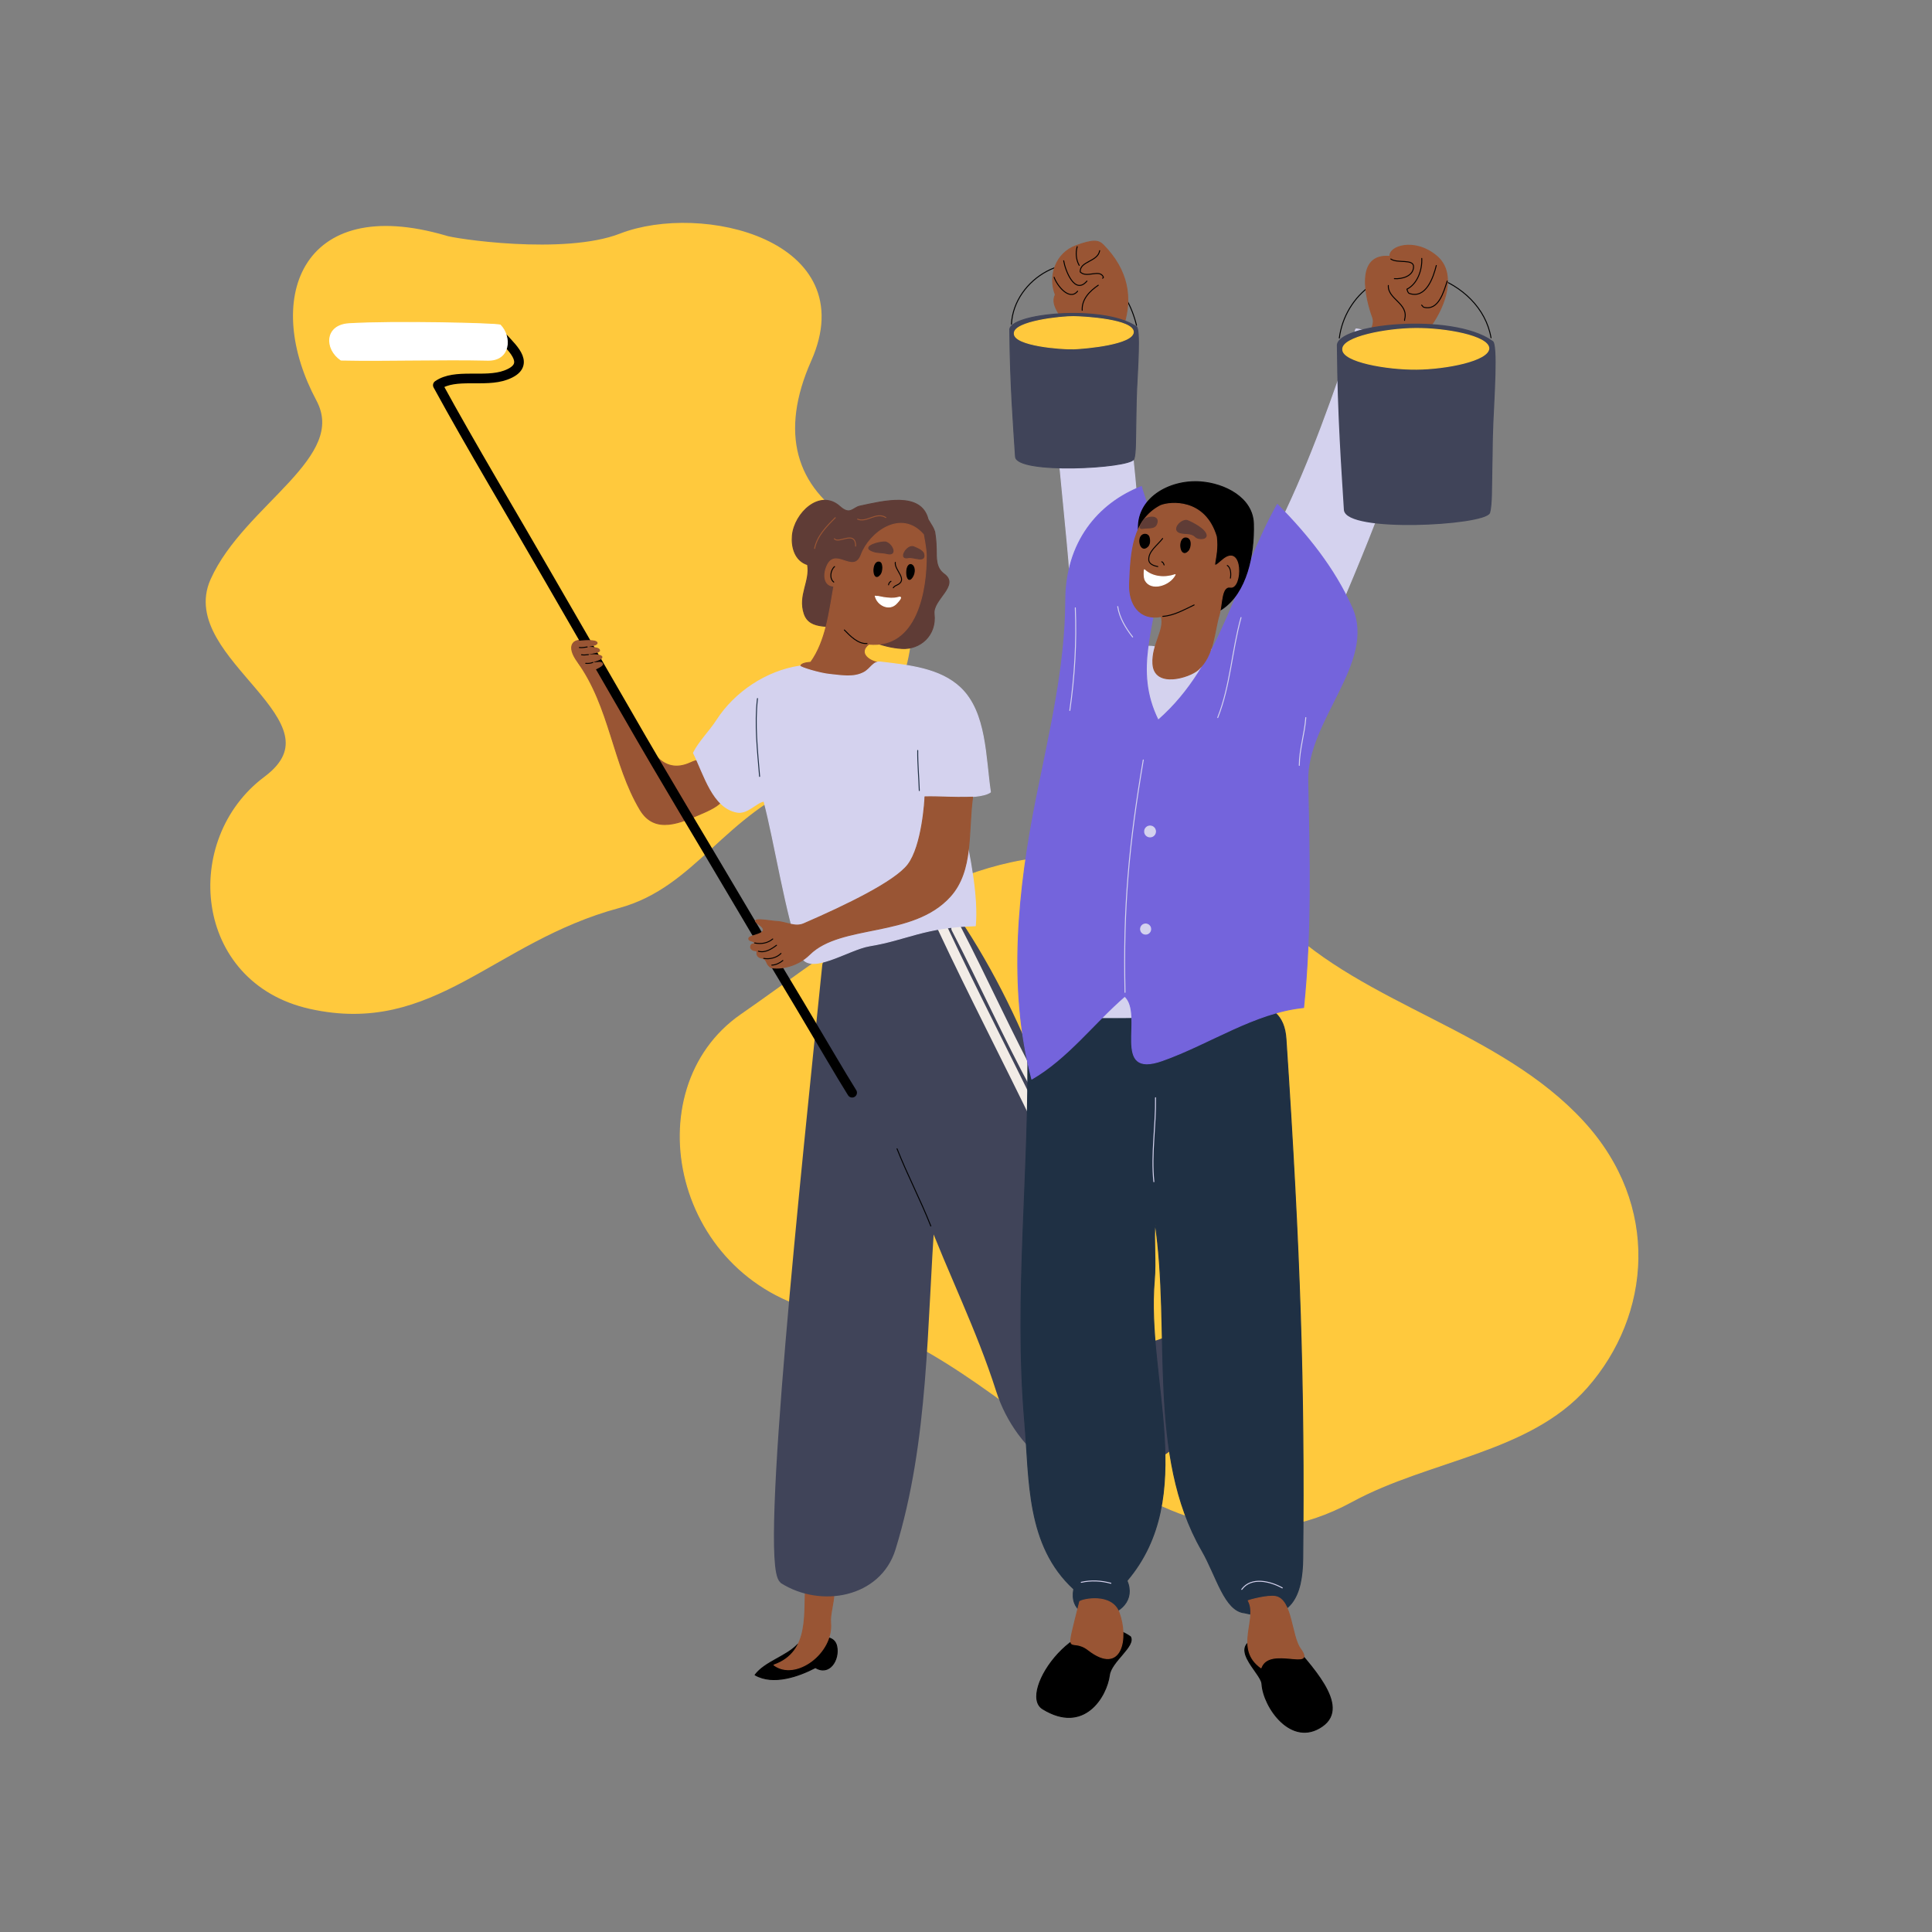 <?xml version="1.0" encoding="UTF-8"?> <svg xmlns:xlink="http://www.w3.org/1999/xlink" xmlns="http://www.w3.org/2000/svg" viewBox="0,0,2000,2000" style="enable-background:new 0 0 2000 2000;" version="1.1"><rect x="0" y="0" width="2000" height="2000" fill="#808080" stroke="none"/><defs></defs><g id="layer0"><path d="M460.092,248.622C312.882,205.77 278.686,312.774 331.936,412.203C366.456,476.661 256.615,525.557 222.534,601.833C187.96,679.212 362.682,743.966 276.714,808.133C193.48,870.26 205.018,1013.28 321.516,1039.44C447.849,1067.81 507.857,970.783 639.302,935.248C717.349,914.149 745.313,839.726 837.267,802.924C933.078,764.578 986.882,609.071 879.986,544.527C818.091,507.155 801.547,447.269 835.183,371.568C887.983,252.738 725.852,214.519 643.47,246.538C584.036,269.638 467.385,251.747 460.092,248.622Z" stroke="#FFC93D" stroke-width="10" stroke-linecap="round" fill="#FFC93D" stroke-linejoin="round"></path><path d="M1122.37,886.346C982.38,881.159 876.411,974.766 767.169,1050.38C655.418,1127.73 696.203,1329.05 859.216,1359.56C1051.4,1395.53 1192.08,1667.12 1399.69,1554.27C1479.17,1511.07 1583.37,1503.82 1642.79,1436.26C1708.72,1361.3 1718.7,1247.96 1639.25,1161.31C1552.7,1066.91 1412.67,1041.23 1325.35,954.791C1271.48,901.466 1120.01,889.886 1122.37,886.346Z" stroke="#FFC93D" stroke-width="1" stroke-linecap="round" fill="#FFC93D" stroke-linejoin="round"></path></g><g id="layer1"><path d="M825.768,1702.26C814.225,1714.72 791.845,1720.28 781.686,1733.89C800.373,1744.59 826.582,1735.44 844.133,1726.26C858.425,1735.17 869.155,1718.36 866.171,1704.22C862.05,1684.69 826.258,1702.01 825.768,1702.26Z" stroke="#000000" stroke-width="1" stroke-linecap="round" fill="#000000" stroke-linejoin="round"></path></g><g id="layer2"><path d="M834.228,1637.74C831.503,1668.29 839.855,1709.83 801.233,1723.64C823.555,1740.25 862.694,1711.21 859.827,1679.84C858.294,1663.06 875.716,1631.67 843.899,1639.45C843.899,1639.45 840.485,1639.45 834.228,1637.74Z" stroke="#995534" stroke-width="1" stroke-linecap="round" fill="#995534" stroke-linejoin="round"></path></g><g id="layer3"><path d="M856.219,999.145C834.385,1213.14 791.191,1617.77 811.431,1634.82C850.146,1659.14 907.923,1648.92 922.222,1602.61C956.919,1490.21 954.274,1371.06 963.082,1255.3C986.638,1317.82 1015.11,1373.34 1036.16,1439.17C1055.2,1498.72 1118.46,1556.95 1188.59,1511.46C1233.5,1482.33 1269.17,1455.75 1268.74,1384.17C1268.51,1345.17 1232.42,1375.41 1215.31,1384.95C1175.15,1407.35 1143.72,1392.56 1132.8,1335.45C1107.92,1205.32 1066.76,1073.57 995.298,963C949.518,964.674 859.362,994.43 856.219,999.145Z" stroke="#404459" stroke-width="10" stroke-linecap="round" fill="#404459" stroke-linejoin="round"></path></g><g id="layer4"><path d="M975.537,960.434C1007.83,1029.45 1043.09,1097.06 1076.11,1165.59" stroke="#F2ECE6" stroke-width="10" stroke-linecap="round" fill="none" stroke-linejoin="round"></path><path d="M989.795,961.036C1018.27,1016.09 1043.64,1072.87 1073.17,1127.41" stroke="#F2ECE6" stroke-width="10" stroke-linecap="round" fill="none" stroke-linejoin="round"></path></g><g id="layer5"><path d="M960.715,537.634C953.584,508.619 914.349,518.737 890.039,523.959C882.997,525.471 880.12,533.941 869.375,524.277C848.848,505.813 822.34,531.256 820.259,554.478C819.202,566.266 822.848,580.403 835.995,584.519C839.135,601.522 826.179,616.156 832.498,635.225C838.507,653.357 861.28,645.611 874.938,651.756C893.594,660.15 911.574,669.923 933.75,671.307C952.081,672.451 969.588,658.023 966.971,635.543C965.215,620.457 993.626,606.083 977.303,594.216C968.56,587.859 969.349,577.718 969.197,568.624C969.072,561.216 968.641,557.12 967.608,550.516C965.886,545.447 965.416,545.713 960.715,537.634Z" stroke="#5F3C36" stroke-width="1" stroke-linecap="round" fill="#5F3C36" stroke-linejoin="round"></path></g><g id="layer6"><path d="M606.568,663.018C592.141,660.644 586.443,669.146 597.752,684.793C631.701,731.761 634.247,790.554 662.599,838.137C678.104,864.159 704.894,851.44 727.7,841.584C749.556,832.138 759.662,822.887 739.188,800.609C729.431,789.992 728.987,783.071 715.063,789.504C684.873,803.451 671.494,773.844 661.199,753.249C650.847,732.537 639.311,711.452 622.774,697.215C625.386,695.95 624.811,695.949 625.256,693.86C626.163,689.609 621.949,686.225 619.381,680.092C616.4,672.976 611.265,664.516 606.568,663.018Z" stroke="#995534" stroke-width="1" stroke-linecap="round" fill="#995534" stroke-linejoin="round"></path><path d="M955.941,553.411C932.694,526.65 900.042,551.492 891.653,574.087C883.362,596.416 863.497,563.531 855.148,588.301C851.892,597.962 854.635,606.768 863.224,606.715C858.477,633.544 855.034,663.646 839.318,685.54C813.229,687.822 842.941,701.027 854.502,703.308C873.328,707.024 897.915,704.127 907.806,685.54C898.832,683.712 888.315,675.51 899.406,666.803C949.249,671.697 959.341,610.645 958.849,574.41C958.76,567.918 956.264,555.026 955.941,553.411Z" stroke="#995534" stroke-width="1" stroke-linecap="round" fill="#995534" stroke-linejoin="round"></path></g><g id="layer7"><path d="M943.174,584.482C936.109,583.206 937.849,607.185 944.334,597.504C947.629,592.586 947.064,585.69 943.174,584.482Z" stroke="#000000" stroke-width="1" stroke-linecap="round" fill="#000000" stroke-linejoin="round"></path><path d="M910.685,582.032C902.244,579.552 903.098,604.054 910.942,594.667C913.494,591.613 913.65,583.064 910.685,582.032Z" stroke="#000000" stroke-width="1" stroke-linecap="round" fill="#000000" stroke-linejoin="round"></path><path d="M926.8,582.161C925.709,590.488 941.033,600.256 928.09,605.884C926.753,606.465 925.517,607.202 924.738,608.462" stroke="#000000" stroke-width="1" stroke-linecap="round" fill="none" stroke-linejoin="round"></path><path d="M945.753,566.045C939.079,563.418 929.198,579.798 940.338,577.262C945.445,576.1 958.713,583.204 956.196,573.265C955.212,569.382 946.784,566.561 945.753,566.045Z" stroke="#5F3C36" stroke-width="1" stroke-linecap="round" fill="#5F3C36" stroke-linejoin="round"></path><path d="M917.002,561.146C910.452,560.395 893.099,565.673 901.531,569.784C907.745,572.814 911.152,571.387 918.678,573.136C928.92,575.517 923.964,563.338 917.002,561.146Z" stroke="#5F3C36" stroke-width="1" stroke-linecap="round" fill="#5F3C36" stroke-linejoin="round"></path><path d="M906.043,616.843C908.028,626.349 920.73,633.013 928.347,624.32C929.853,622.603 935.667,616.623 929.508,618.519C921.284,621.05 906.172,616.585 906.043,616.843Z" stroke="#FFFFFF" stroke-width="1" stroke-linecap="round" fill="#FFFFFF" stroke-linejoin="round"></path><path d="M874.08,652.167C879.988,658.276 888.344,666.937 897.51,666.137" stroke="#000000" stroke-width="1" stroke-linecap="round" fill="none" stroke-linejoin="round"></path><path d="M840.161,579.771C841.645,561.827 855.121,547.525 867.232,535.087" stroke="#5F3C36" stroke-width="1" stroke-linecap="round" fill="none" stroke-linejoin="round"></path><path d="M928.611,1189.2C939.313,1216.35 952.901,1242.09 963.562,1269.14" stroke="#000000" stroke-width="1" stroke-linecap="round" fill="none" stroke-linejoin="round"></path><path d="M922.363,601.767C921.005,602.53 919.998,603.862 919.842,605.433" stroke="#000000" stroke-width="1" stroke-linecap="round" fill="none" stroke-linejoin="round"></path><path d="M863.958,586.521C859.694,590.112 858.319,598.926 863.082,602.548" stroke="#000000" stroke-width="1" stroke-linecap="round" fill="none" stroke-linejoin="round"></path><path d="M864.675,535.936C855.644,544.89 845.865,554.771 843.264,567.773" stroke="#995534" stroke-width="1" stroke-linecap="round" fill="none" stroke-linejoin="round"></path><path d="M863.744,557.719C868.127,563.25 884.15,549.339 885.714,563.491L885.714,565.353" stroke="#995534" stroke-width="1" stroke-linecap="round" fill="none" stroke-linejoin="round"></path><path d="M887.762,537.425C897.262,541.432 907.067,529.502 916.993,535.75" stroke="#995534" stroke-width="1" stroke-linecap="round" fill="none" stroke-linejoin="round"></path></g><g id="layer8"><path d="M828.231,689.524C793.651,694.574 760.809,716.487 742.072,745.571C734.539,757.263 723.852,767.451 717.895,779.419C729.061,802.171 737.915,836.117 762.952,840.741C773.752,842.735 782.957,830.48 790.866,829.311C802.116,871.891 813.513,947.143 829.001,988.961C837.217,1011.14 877.975,982.756 900.224,979.125C938.442,972.888 956.69,959.709 1009.63,958.328C1012.47,928.88 1003.78,884.016 997.031,855.467C994.679,845.513 991.613,833.086 993.075,824.476C1001.54,825.299 1018.92,824.63 1025.28,819.954C1019.95,784.236 1021.04,737.573 994.216,712.072C973.021,691.924 940.719,688.759 911.312,685.348C903.977,684.497 901.33,692.419 894.388,696.117C883.73,701.795 871.379,699.402 858.562,698.096C848.458,697.066 828.67,691.062 828.231,689.524Z" stroke="#D4D2EE" stroke-width="1" stroke-linecap="round" fill="#D4D2EE" stroke-linejoin="round"></path></g><g id="layer9"><path d="M521.541,350.512C531.111,361.218 550.546,378.4 523.47,388.323C501.747,396.284 471.313,386.145 453.251,398.74C487.71,461.906 531.344,534.464 568.748,599.56C598.624,651.554 623.64,694.22 649.743,739.718C689.261,808.599 725.794,868.473 766.974,938.326C799.839,994.073 806.449,1004.36 827.517,1039.69C853.843,1083.83 869.614,1111.19 882.121,1131.16" stroke="#000000" stroke-width="10" stroke-linecap="round" fill="none" stroke-linejoin="round"></path></g><g id="layer10"><path d="M595.584,664.352C602.742,663.095 617.87,661.886 618.152,665.683C617.82,669.015 603.158,669.455 601.154,670.619C607.527,669.969 619.61,669.43 620.608,672.951C621.784,676.09 610.638,675.412 604.809,678.626C611.945,677.431 620.436,677.275 622.89,679.54C624.266,682.606 617.126,683.494 611.946,686.111C617.124,686.798 622.745,683.899 623.811,687.415C624.383,689.301 612.911,695.398 606.376,694.64C595.717,686.639 589.707,665.815 595.584,664.352Z" stroke="#995534" stroke-width="1" stroke-linecap="round" fill="#995534" stroke-linejoin="round"></path></g><g id="layer11"><path d="M599.737,670.315C602.468,670.637 605.229,670.139 607.86,669.735" stroke="#000000" stroke-width="1" stroke-linecap="round" fill="none" stroke-linejoin="round"></path><path d="M601.99,677.793C604.309,678.276 606.753,677.871 609.09,677.652" stroke="#000000" stroke-width="1" stroke-linecap="round" fill="none" stroke-linejoin="round"></path><path d="M606.318,686.676C608.796,686.935 611.352,686.706 613.645,685.771" stroke="#000000" stroke-width="1" stroke-linecap="round" fill="none" stroke-linejoin="round"></path></g><g id="layer12"><path d="M517.855,336.522C529.827,348.727 528.19,373.409 504.922,372.874C456.346,371.756 401.652,373.69 353.043,372.737C336.141,361.369 336.252,336.667 361.264,335.124C406.964,332.304 513.311,334.774 517.855,336.522Z" stroke="#FFFFFF" stroke-width="1" stroke-linecap="round" fill="#FFFFFF" stroke-linejoin="round"></path></g><g id="layer13"><path d="M957.53,824.877C974.006,824.537 989.46,826.078 1006.82,825.25C1001.86,861.03 1007.75,901.141 983.668,927.939C945.08,970.881 870.684,955.783 838.037,988.059C824.786,1001.16 807.273,1003.23 798.682,1001.76C797.646,1001.59 796.905,1000.61 796.074,999.888C793.19,997.394 793.794,992.996 789.368,991.979C788.716,991.829 784.228,991.513 783.536,987.483C783.252,985.835 785.193,984.371 780.908,984.001C779.376,983.868 777.123,982.321 777.051,980.647C776.989,979.187 777.563,977.628 778.938,977.36C783.648,976.442 779.72,974.441 776.986,973.736C775.208,973.277 774.219,971.284 776.285,970.071C780.546,967.571 798.642,965.81 785.759,957.065C773.075,948.455 797.354,953.63 803.751,953.861C813.838,954.226 822.651,960.346 832.124,956.237C875.862,937.267 926.573,912.75 939.979,895.079C954.779,875.57 957.53,827.864 957.53,824.877Z" stroke="#995534" stroke-width="1" stroke-linecap="round" fill="#995534" stroke-linejoin="round"></path></g><g id="layer14"><path d="M781.238,976.162C787.842,977.51 794.621,976.482 799.928,972.039" stroke="#000000" stroke-width="1" stroke-linecap="round" fill="none" stroke-linejoin="round"></path><path d="M785.096,984.696C791.885,986.741 798.668,982.463 803.85,978.53" stroke="#000000" stroke-width="1" stroke-linecap="round" fill="none" stroke-linejoin="round"></path><path d="M790.619,992.147C796.807,993.264 804.018,991.5 808.475,987.008" stroke="#000000" stroke-width="1" stroke-linecap="round" fill="none" stroke-linejoin="round"></path><path d="M798.969,999.083C803.187,998.933 807.183,996.989 810.402,994.33" stroke="#000000" stroke-width="1" stroke-linecap="round" fill="none" stroke-linejoin="round"></path><path d="M950.026,776.887C949.863,790.473 951.216,804.586 951.653,818.378" stroke="#1F3044" stroke-width="1" stroke-linecap="round" fill="none" stroke-linejoin="round"></path><path d="M784.134,723.147C781.041,749.941 784.177,777.036 786.342,803.755" stroke="#1F3044" stroke-width="1" stroke-linecap="round" fill="none" stroke-linejoin="round"></path></g><g id="layer15"><path d="M1170.2,1694.34C1118.91,1658.1 1052.45,1752.42 1079.43,1769.04C1122.22,1795.39 1145.5,1756.31 1148.45,1734.05C1150.33,1719.83 1175.87,1703.8 1170.2,1694.34Z" stroke="#000000" stroke-width="1" stroke-linecap="round" fill="#000000" stroke-linejoin="round"></path><path d="M1306.35,1694.81C1266.9,1702.27 1305.64,1731.51 1306.35,1743.03C1307.85,1767.52 1337.09,1809.04 1368.75,1787C1399.38,1765.68 1354.42,1722.22 1334.71,1697.65C1330.82,1692.8 1307.77,1693.4 1306.35,1694.81Z" stroke="#000000" stroke-width="1" stroke-linecap="round" fill="#000000" stroke-linejoin="round"></path></g><g id="layer16"><path d="M1088.78,340.022C1088.05,401.168 1095.42,462.878 1101.09,523.601C1103.3,547.283 1106.17,574.037 1107.77,597.806C1118.57,564.338 1150.72,538.085 1177.05,518.677C1171.85,455.378 1162.32,392.167 1162.28,328.416C1139.63,333.005 1091.24,338.967 1088.78,340.022Z" stroke="#D4D2EE" stroke-width="1" stroke-linecap="round" fill="#D4D2EE" stroke-linejoin="round"></path><path d="M1403.54,340.725C1380.68,408.403 1357.01,476.606 1325.82,540.482C1337.26,577.406 1376.12,596.612 1384.9,634.382C1406.11,584.073 1426.71,535.357 1444.33,482.454C1458.55,439.784 1463.63,394.543 1477.74,352.331C1452.44,354.376 1405.3,338.967 1403.54,340.725Z" stroke="#D4D2EE" stroke-width="1" stroke-linecap="round" fill="#D4D2EE" stroke-linejoin="round"></path></g><g id="layer17"><path d="M1202.77,671.531C1161.51,657.138 1173.16,707.595 1158.21,728.533C1121.99,779.248 1084.71,833.748 1080.48,899.538C1076.93,954.77 1076.16,1010.78 1079.44,1065.88C1121.28,1085.34 1171.43,1085.68 1216.76,1078.32C1247.42,1073.34 1304.12,1090.19 1310.04,1059.66C1326.9,972.663 1307.58,888.357 1309.52,798.49C1310.43,756.43 1309.28,713.139 1310.04,672.049C1275.09,671.819 1204.85,672.568 1202.77,671.531Z" stroke="#D4D2EE" stroke-width="1" stroke-linecap="round" fill="#D4D2EE" stroke-linejoin="round"></path></g><g id="layer18"><path d="M1063.74,1077.41C1066.48,1208.95 1049.49,1340.39 1060.84,1472.46C1065.98,1532.31 1062.28,1599.72 1111.58,1644.98C1103.15,1689.57 1183.69,1677.19 1166.67,1636.28C1240.51,1549.25 1186.08,1427.69 1194.94,1325.31C1196.67,1305.34 1194.22,1285.1 1195.67,1265.15C1212.79,1378.24 1187.11,1506.02 1244.23,1605.11C1259.41,1631.45 1267.63,1667.65 1288.45,1669.62C1337.43,1681.48 1348.24,1650.91 1348.61,1613.08C1350.34,1436.64 1346.11,1299.73 1331.21,1075.24C1327.92,1025.6 1274.74,1041.02 1247.86,1046.97C1187.45,1060.32 1122.58,1050.16 1063.02,1057.11C1063.02,1057.11 1063.74,1074.51 1063.74,1077.41Z" stroke="#1F3044" stroke-width="1" stroke-linecap="round" fill="#1F3044" stroke-linejoin="round"></path></g><g id="layer19"><path d="M1196.19,1136.37C1196.68,1165.37 1191.48,1194.29 1194.47,1223.3" stroke="#D4D2EE" stroke-width="1" stroke-linecap="round" fill="none" stroke-linejoin="round"></path><path d="M1285.45,1645.35C1295.23,1631.91 1315.18,1636.94 1327.41,1643.77" stroke="#D4D2EE" stroke-width="1" stroke-linecap="round" fill="none" stroke-linejoin="round"></path><path d="M1119.32,1638C1129.42,1635.72 1140.07,1636.27 1149.98,1638.99" stroke="#D4D2EE" stroke-width="1" stroke-linecap="round" fill="none" stroke-linejoin="round"></path></g><g id="layer20"><path d="M1181.63,503.689C1136.57,521.322 1103.39,561.491 1103.26,621.546C1103.12,689.633 1086.61,758.012 1073.03,825.791C1054,920.718 1043.31,1022.27 1068.09,1117.04C1105.32,1095.46 1132,1059.34 1164.35,1031.27C1185.2,1050.33 1149.57,1116.91 1203.23,1097.91C1252.31,1080.53 1298.01,1048.3 1349.47,1042.99C1357.51,965.227 1355.48,887.17 1353.79,808.513C1352.43,745.249 1424.7,685.617 1399.45,628.951C1381.24,588.078 1353.09,553.371 1322.32,522.2C1280.55,596.273 1265.83,687.35 1198.91,745.574C1172.69,692.356 1196.09,649.447 1200.76,590.076C1203.11,560.173 1181.63,507.391 1181.63,503.689Z" stroke="#7464DC" stroke-width="1" stroke-linecap="round" fill="#7464DC" stroke-linejoin="round"></path></g><g id="layer21"><path d="M1183.52,786.714C1168.72,873.884 1162.6,938.961 1164.62,1027.26" stroke="#D4D2EE" stroke-width="1" stroke-linecap="round" fill="none" stroke-linejoin="round"></path><path d="M1284.71,639.287C1275.23,673.372 1273.76,709.474 1260.59,742.821" stroke="#D4D2EE" stroke-width="1" stroke-linecap="round" fill="none" stroke-linejoin="round"></path><path d="M1157.05,627.895C1158.83,639.544 1165.28,650.186 1172.47,659.391" stroke="#D4D2EE" stroke-width="1" stroke-linecap="round" fill="none" stroke-linejoin="round"></path><path d="M1113.16,629.235C1114.65,664.771 1112.45,700.234 1107.47,735.45" stroke="#D4D2EE" stroke-width="1" stroke-linecap="round" fill="none" stroke-linejoin="round"></path><path d="M1351.77,742.835C1350.62,759.366 1345.13,775.729 1345.02,792.332" stroke="#D4D2EE" stroke-width="1" stroke-linecap="round" fill="none" stroke-linejoin="round"></path><path d="M1196.17,860.733C1196.17,863.846 1193.65,866.369 1190.54,866.369C1187.42,866.369 1184.9,863.846 1184.9,860.733C1184.9,857.621 1187.42,855.098 1190.54,855.098C1193.65,855.098 1196.17,857.621 1196.17,860.733Z" stroke="#D4D2EE" stroke-width="1" fill="#D4D2EE"></path><path d="M1191.19,961.776C1191.19,964.671 1188.84,967.018 1185.95,967.018C1183.05,967.018 1180.71,964.671 1180.71,961.776C1180.71,958.881 1183.05,956.534 1185.95,956.534C1188.84,956.534 1191.19,958.881 1191.19,961.776Z" stroke="#D4D2EE" stroke-width="1" fill="#D4D2EE"></path></g><g id="layer22"><path d="M1178.63,549.921C1175.71,516.151 1210.24,496.474 1242.74,498.82C1267.66,500.62 1296.8,515.17 1297.56,542.179C1298.45,574.174 1290.43,613.521 1265.04,630.443C1249.88,640.545 1242.8,616.001 1231.59,608.764C1212.32,596.323 1191.48,584.83 1186.06,560.141C1185.32,556.765 1179.56,552.399 1178.63,549.921Z" stroke="#000000" stroke-width="1" stroke-linecap="round" fill="#000000" stroke-linejoin="round"></path></g><g id="layer23"><path d="M1047.04,335.608C1049.37,288.443 1109.2,253.115 1147.02,286.219C1162.03,299.357 1171.87,317.447 1176.51,336.807" stroke="#000000" stroke-width="1" stroke-linecap="round" fill="none" stroke-linejoin="round"></path><path d="M1386.46,349.945C1392.17,305.48 1435.45,270.073 1484.1,286.205C1513.08,295.815 1538.12,318.604 1543.5,349.673" stroke="#000000" stroke-width="1" stroke-linecap="round" fill="none" stroke-linejoin="round"></path></g><g id="layer24"><path d="M1117.72,1657.94C1101.86,1721.19 1107.42,1693.13 1126.7,1708.05C1161.18,1734.72 1168.33,1695.73 1158.38,1669.29C1150.7,1648.88 1120.56,1655.58 1117.72,1657.94Z" stroke="#995534" stroke-width="1" stroke-linecap="round" fill="#995534" stroke-linejoin="round"></path><path d="M1292.17,1656.99C1302.65,1675.62 1277.47,1706.52 1305.4,1726.49C1314,1702.72 1363.71,1730.89 1346.06,1706.63C1336.64,1693.69 1337.57,1656.08 1320.53,1652.74C1312.26,1651.12 1293.11,1656.52 1292.17,1656.99Z" stroke="#995534" stroke-width="1" stroke-linecap="round" fill="#995534" stroke-linejoin="round"></path><path d="M1201.54,523.394C1172.4,538.533 1170.56,571.807 1169.34,604.428C1168.57,625.147 1179.38,642.493 1202.17,638.186C1206.07,652.359 1192.37,667.01 1193.5,687.119C1194.92,712.566 1231.29,701.331 1240.26,693.313C1256.92,678.422 1257.03,652.778 1261.94,636.947C1265.28,626.196 1263.67,606.193 1273.71,607.835C1285.94,609.836 1286.82,561.107 1265.35,579.962C1250.22,593.251 1262.2,579.569 1259.15,555.496C1247.22,515.786 1211.15,519.491 1201.54,523.394Z" stroke="#995534" stroke-width="1" stroke-linecap="round" fill="#995534" stroke-linejoin="round"></path><path d="M1438.94,265.452C1402.15,261.967 1414.07,309.843 1420.97,328.565C1425.29,340.302 1407.64,350.64 1425.17,360.695C1448.83,374.261 1470.6,354.124 1484.08,333.155C1499.43,309.273 1505.47,280.414 1487.14,265.069C1463.89,245.604 1437.23,255.388 1438.94,265.452Z" stroke="#995534" stroke-width="1" stroke-linecap="round" fill="#995534" stroke-linejoin="round"></path><path d="M1163.55,335.433C1171.98,308.055 1167.85,279.796 1142.17,253.684C1137.24,248.671 1131.9,247.807 1114.15,254.261C1092.93,261.979 1084.91,285.508 1092.49,305.102C1086.24,317.56 1102.39,328.882 1103.46,341.499C1122.46,339.822 1163.26,335.433 1163.55,335.433Z" stroke="#995534" stroke-width="1" stroke-linecap="round" fill="#995534" stroke-linejoin="round"></path></g><g id="layer25"><path d="M1226.79,556.94C1219.11,558.168 1222.07,578.488 1229.88,569.966C1232.88,566.703 1233.73,556.299 1226.79,556.94Z" stroke="#000000" stroke-width="1" stroke-linecap="round" fill="#000000" stroke-linejoin="round"></path><path d="M1184.19,553.2C1176.24,555.084 1180.3,573.073 1187.92,565.799C1191.4,562.478 1189.77,556.152 1189.09,555.139C1189.09,555.139 1187.79,552.55 1184.19,553.2Z" stroke="#000000" stroke-width="1" stroke-linecap="round" fill="#000000" stroke-linejoin="round"></path><path d="M1229.03,538.784C1222.79,537.346 1212.52,548.608 1221.64,551.436C1226.86,553.056 1232.99,551.119 1237.54,555.653C1240.84,558.94 1251.74,558.516 1247.83,551.732C1243.92,544.952 1229.55,539.006 1229.03,538.784Z" stroke="#5F3C36" stroke-width="1" stroke-linecap="round" fill="#5F3C36" stroke-linejoin="round"></path><path d="M1184.57,537.681C1188.75,534.575 1200.11,533.4 1197.59,541.67C1195.65,548.05 1188.96,545.865 1183.24,546.997C1177.51,548.13 1181.86,541.866 1182.87,539.746C1183.08,539.301 1184.64,538.051 1184.57,537.681Z" stroke="#5F3C36" stroke-width="1" stroke-linecap="round" fill="#5F3C36" stroke-linejoin="round"></path><path d="M1184.69,589.82C1193.14,597.709 1205.97,598.543 1216.5,594.903C1211.05,605.917 1191.54,612.13 1185.51,600.643C1183.92,597.61 1184.44,590.312 1184.69,589.82Z" stroke="#FFFFFF" stroke-width="1" stroke-linecap="round" fill="#FFFFFF" stroke-linejoin="round"></path><path d="M1203.75,638.056C1215.38,637.26 1225.82,631.132 1236.14,626.269" stroke="#000000" stroke-width="1" stroke-linecap="round" fill="none" stroke-linejoin="round"></path><path d="M1203.55,557.445C1198.28,564.379 1188.59,570.751 1189.21,579.681C1189.52,584.158 1194.81,585.805 1198.54,586.512" stroke="#000000" stroke-width="1" stroke-linecap="round" fill="none" stroke-linejoin="round"></path><path d="M1202.57,581.579C1204.02,581.819 1204.65,583.611 1205.07,584.842" stroke="#000000" stroke-width="1" stroke-linecap="round" fill="none" stroke-linejoin="round"></path><path d="M1270.49,585.376C1274.19,587.582 1274.51,594.355 1273.71,598.513" stroke="#000000" stroke-width="1" stroke-linecap="round" fill="none" stroke-linejoin="round"></path></g><g id="layer26"><path d="M1138.38,259.454C1136.44,271.168 1117.79,270.108 1118.21,281.474C1124.85,288.471 1138.59,277.934 1142.29,287.031L1141.46,288.06" stroke="#000000" stroke-width="1" stroke-linecap="round" fill="none" stroke-linejoin="round"></path><path d="M1115.12,255.338C1113.32,261.342 1113.88,269.074 1117.18,274.683" stroke="#000000" stroke-width="1" stroke-linecap="round" fill="none" stroke-linejoin="round"></path><path d="M1101.13,269.95C1102.62,279.449 1112.45,306.005 1125.21,290.941" stroke="#000000" stroke-width="1" stroke-linecap="round" fill="none" stroke-linejoin="round"></path><path d="M1091.25,287.031C1093.88,295.141 1106.91,312.091 1115.53,301.437" stroke="#000000" stroke-width="1" stroke-linecap="round" fill="none" stroke-linejoin="round"></path><path d="M1136.94,295.263C1128.15,301.293 1119.77,309.526 1120.27,321.193" stroke="#000000" stroke-width="1" stroke-linecap="round" fill="none" stroke-linejoin="round"></path><path d="M1439.77,268.124C1446.66,273.003 1463.59,267.582 1463.31,276.292C1463,285.945 1451.33,289.041 1443.45,288.463" stroke="#000000" stroke-width="1" stroke-linecap="round" fill="none" stroke-linejoin="round"></path><path d="M1471.8,267.483C1472.42,279.325 1467.31,294.019 1456.43,299.354C1457,300.996 1457.39,303.254 1459.15,303.838C1476.19,309.495 1483.77,287.322 1486.85,274.85" stroke="#000000" stroke-width="1" stroke-linecap="round" fill="none" stroke-linejoin="round"></path><path d="M1498.14,290.951C1494.6,301.861 1489.26,321.966 1474.04,318.092C1472.98,317.822 1472.56,316.464 1471.64,315.85" stroke="#000000" stroke-width="1" stroke-linecap="round" fill="none" stroke-linejoin="round"></path><path d="M1437.21,295.51C1436.32,309.748 1458.73,314.152 1454.02,330.744L1454.02,331.705" stroke="#000000" stroke-width="1" stroke-linecap="round" fill="none" stroke-linejoin="round"></path></g><g id="layer27"><path d="M1045.31,341.906C1045.78,398.75 1049.28,442.039 1051.23,472.723C1052.38,490.875 1168.93,484.936 1173.82,475.235C1175.86,469.224 1175.46,454.086 1175.86,436.248C1176.23,423.437 1175.88,422.043 1176.63,403.453C1177.38,385.597 1180.82,339.318 1176.13,338.063C1142.14,315.04 1043.37,324.529 1045.31,341.906Z" stroke="#404459" stroke-width="0.993" stroke-linecap="round" fill="#404459" stroke-linejoin="round"></path><path d="M1384.56,358.268C1385.14,431.887 1389.43,487.951 1391.81,527.689C1393.22,551.197 1535.87,543.506 1541.85,530.942C1544.35,523.157 1543.86,503.552 1544.34,480.45C1544.8,463.859 1544.38,462.054 1545.3,437.977C1546.21,414.852 1550.43,354.917 1544.68,353.291C1503.08,323.475 1382.2,335.763 1384.56,358.268Z" stroke="#404459" stroke-width="1.251" stroke-linecap="round" fill="#404459" stroke-linejoin="round"></path></g><g id="layer28"><path d="M1173.23,343.633C1173.01,356.187 1125.01,360.624 1111.69,361.146C1099.14,361.638 1049.76,357.81 1049.98,345.256C1049.43,332.711 1098.69,327.585 1111.25,327.746C1124.58,327.918 1172.68,331.089 1173.23,343.633Z" stroke="#FFC93D" stroke-width="0.972" fill="#FFC93D"></path><path d="M1541.21,360.532C1540.99,373.138 1497.72,381.869 1466.38,382.155C1435.31,382.438 1389.82,374.29 1390.04,361.683C1389.32,349.084 1434.47,340.245 1465.54,340.055C1496.88,339.863 1540.49,347.933 1541.21,360.532Z" stroke="#FFC93D" stroke-width="1.09" fill="#FFC93D"></path></g></svg> 